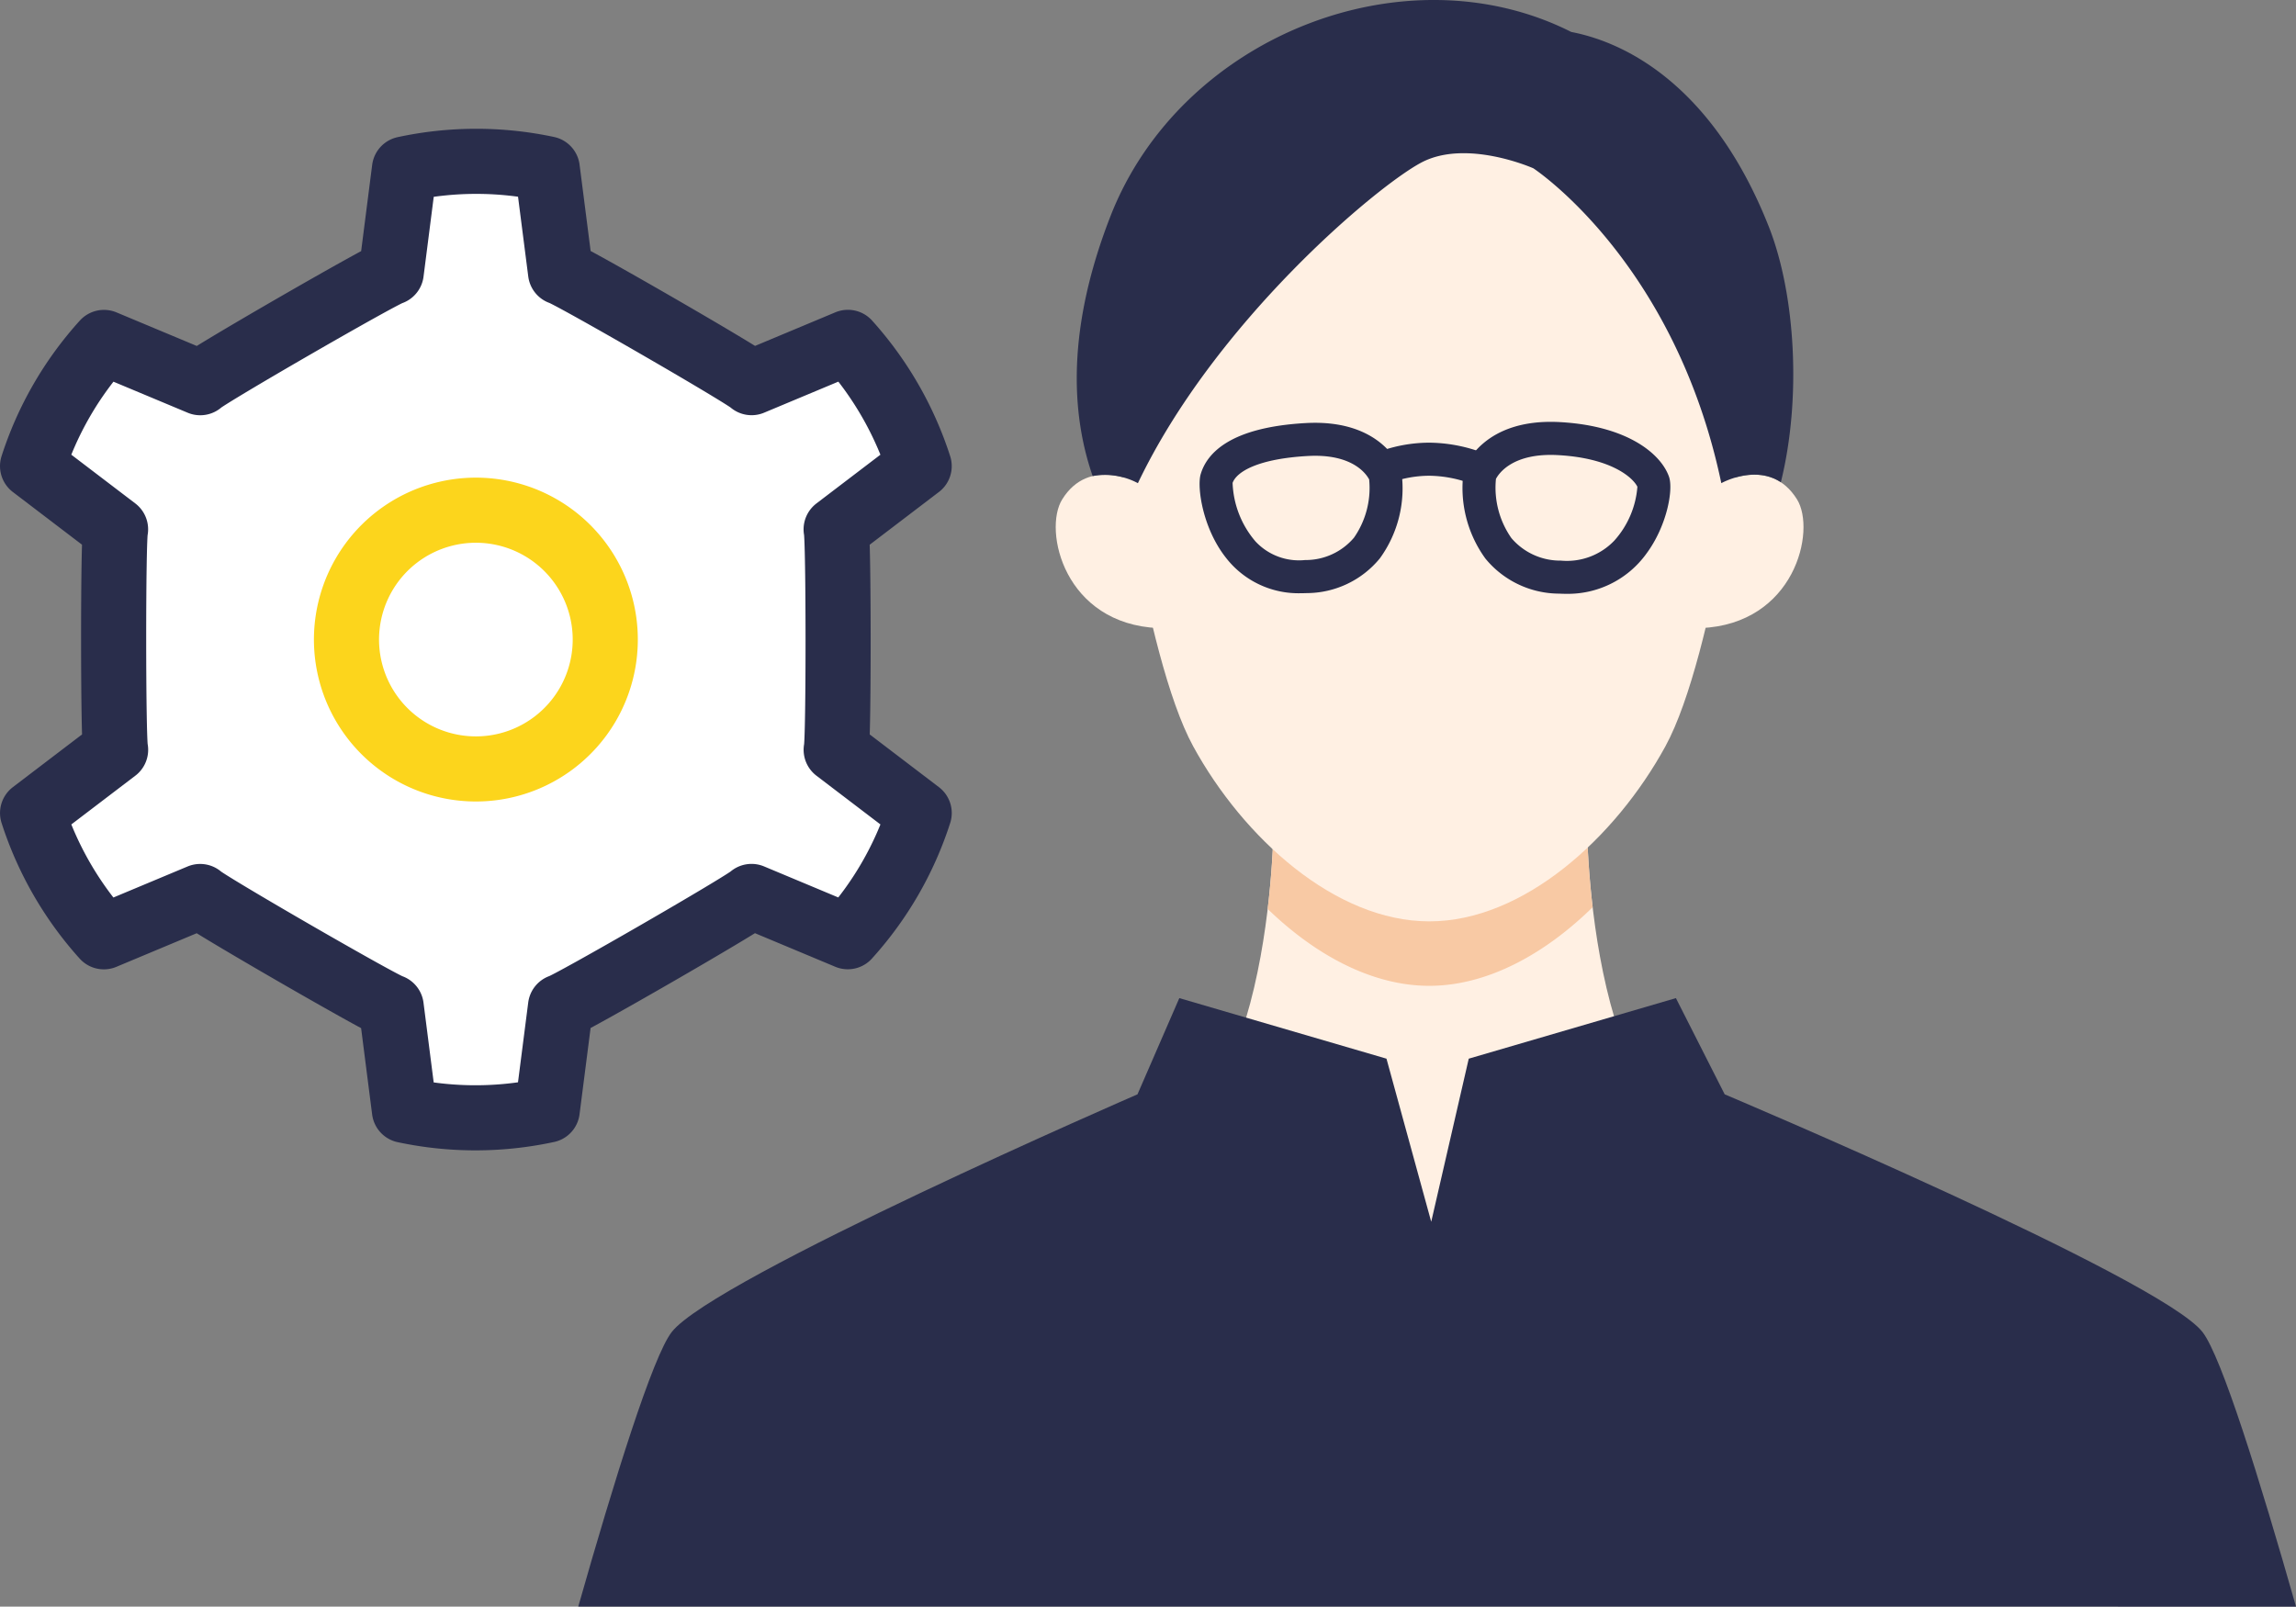 <svg xmlns="http://www.w3.org/2000/svg" width="277.688" height="194.334"><rect width="100%" height="100%" fill="#808080" stroke="none"/><g data-name="グループ 2569"><g data-name="グループ 381"><path data-name="パス 992" d="M172.983 159.908l37.824-20.416c-18.863.171-18.882-40.147-18.882-40.147h-37.884s-.02 40.318-18.882 40.147z" fill="#fff0e3"/><path data-name="パス 993" d="M192.623 109.736a99.814 99.814 0 01-.7-10.391h-37.882a100.427 100.427 0 01-.722 10.6c5.677 5.5 12.561 9.3 19.545 9.3 7.071-.002 14.041-3.902 19.759-9.509z" fill="#f8c9a4"/><path data-name="パス 994" d="M211.3 47.754s-3.832 31.458-9.882 42.527-17.174 21.166-28.551 21.166-22.5-10.1-28.554-21.166-9.882-42.527-9.882-42.527-.523-44.37 38.436-44.37c39.3 0 38.433 44.37 38.433 44.37z" fill="#fff0e3"/><path data-name="パス 995" d="M205.68 75.976c11.41-.478 13.986-11.815 11.664-15.563-3.276-5.288-9.16-1.969-9.16-1.969l-3.9 1.348-1.11 16.4z" fill="#fff0e3"/><path data-name="パス 996" d="M140.127 75.976c-11.41-.478-13.986-11.815-11.664-15.563 3.276-5.288 9.16-1.969 9.16-1.969l3.9 1.348 1.11 16.4z" fill="#fff0e3"/><path data-name="パス 997" d="M132.15 57.585a8.462 8.462 0 015.473.859c9.264-19.43 28.784-35.856 34.261-38.772s13.567.686 13.567.686 17.081 11.187 22.733 38.086c0 0 3.963-2.236 7.2-.114 2.515-10.139 1.765-22.762-1.461-30.922-6.456-16.328-16.56-22.132-23.886-23.541-20.084-10.145-47.26.485-55.754 22.34-5.807 14.927-4.285 25.144-2.133 31.378z" fill="#292d4b"/><path data-name="パス 998" d="M277.688 194.334c-4.374-15.367-9.009-30.257-11.307-33.211-5.057-6.5-57.789-28.753-57.789-28.753l-5.9-11.639-25.055 7.325-4.539 19.73-5.412-19.73-25.055-7.325-5.059 11.639S86.3 154.619 81.243 161.119c-2.3 2.954-6.933 17.844-11.306 33.211z" fill="#292d4b"/><g data-name="グループ 380" fill="#292d4b"><path data-name="パス 999" d="M189.367 71.827c-.261 0-.526-.007-.8-.022a11.577 11.577 0 01-8.917-4.243 14.551 14.551 0 01-2.631-10.553 2.07 2.07 0 01.081-.307c.089-.251 2.269-6.149 11.545-5.646 8.186.447 12.232 3.837 13.208 6.6.553 1.57-.247 5.992-2.759 9.352a11.7 11.7 0 01-9.727 4.819zm-8.442-13.892a10.658 10.658 0 001.863 7.144 7.76 7.76 0 005.99 2.732 7.921 7.921 0 006.455-2.409 11.011 11.011 0 002.8-6.523c-.466-.991-2.992-3.468-9.607-3.828-5.497-.302-7.175 2.252-7.503 2.884zm17.106.855z"/><path data-name="パス 1000" d="M157.302 71.756a11.085 11.085 0 01-9.037-4.3c-2.842-3.606-3.505-8.566-3.049-10.1.754-2.545 3.579-5.685 12.756-6.185 9.195-.491 11.354 5.35 11.442 5.6a2.038 2.038 0 01.081.307 14.416 14.416 0 01-2.606 10.456 11.474 11.474 0 01-8.837 4.207q-.378.014-.75.015zm-8.226-13.345a11.5 11.5 0 002.774 7.087 7.186 7.186 0 005.993 2.244 7.656 7.656 0 005.909-2.7 10.524 10.524 0 001.84-7.047c-.327-.626-1.987-3.14-7.4-2.839-5.998.332-8.625 1.883-9.116 3.255z"/><path data-name="パス 1001" d="M178.453 58.572a2 2 0 01-.749-.146 14.847 14.847 0 00-4.871-.881 13.946 13.946 0 00-4.754.873 2 2 0 01-1.543-3.69 17.813 17.813 0 016.3-1.183 18.735 18.735 0 016.369 1.172 2 2 0 01-.749 3.855z"/></g></g><g data-name="グループ 2304" fill="#fff" stroke-linecap="round" stroke-width="7.875"><path data-name="パス 2025" d="M67.795 32.944L66.19 20.419a41.24 41.24 0 00-17.272.02l-1.6 12.522c-1.04.241-22.365 12.543-23.1 13.329l-11.644-4.87a40.918 40.918 0 00-8.636 14.959l10.039 7.648c-.315 1.027-.307 25.646.005 26.667L3.94 98.344a41.212 41.212 0 008.619 14.969l11.649-4.873c.726.778 22.069 13.1 23.106 13.34l1.6 12.525a41.208 41.208 0 0017.272-.021l1.605-12.522c1.039-.239 22.364-12.542 23.1-13.328l11.643 4.87a40.924 40.924 0 008.637-14.959l-10.04-7.649c.315-1.025.307-25.645-.005-26.665l10.042-7.651a41.24 41.24 0 00-8.618-14.969L90.9 46.284c-.721-.778-22.069-13.101-23.105-13.34z" stroke="#292d4b" stroke-linejoin="round"/><path data-name="パス 2039" d="M44.073 69.416a15.649 15.649 0 115.535 21.427 15.649 15.649 0 01-5.535-21.427z" stroke="#fcd51c"/></g></g></svg>